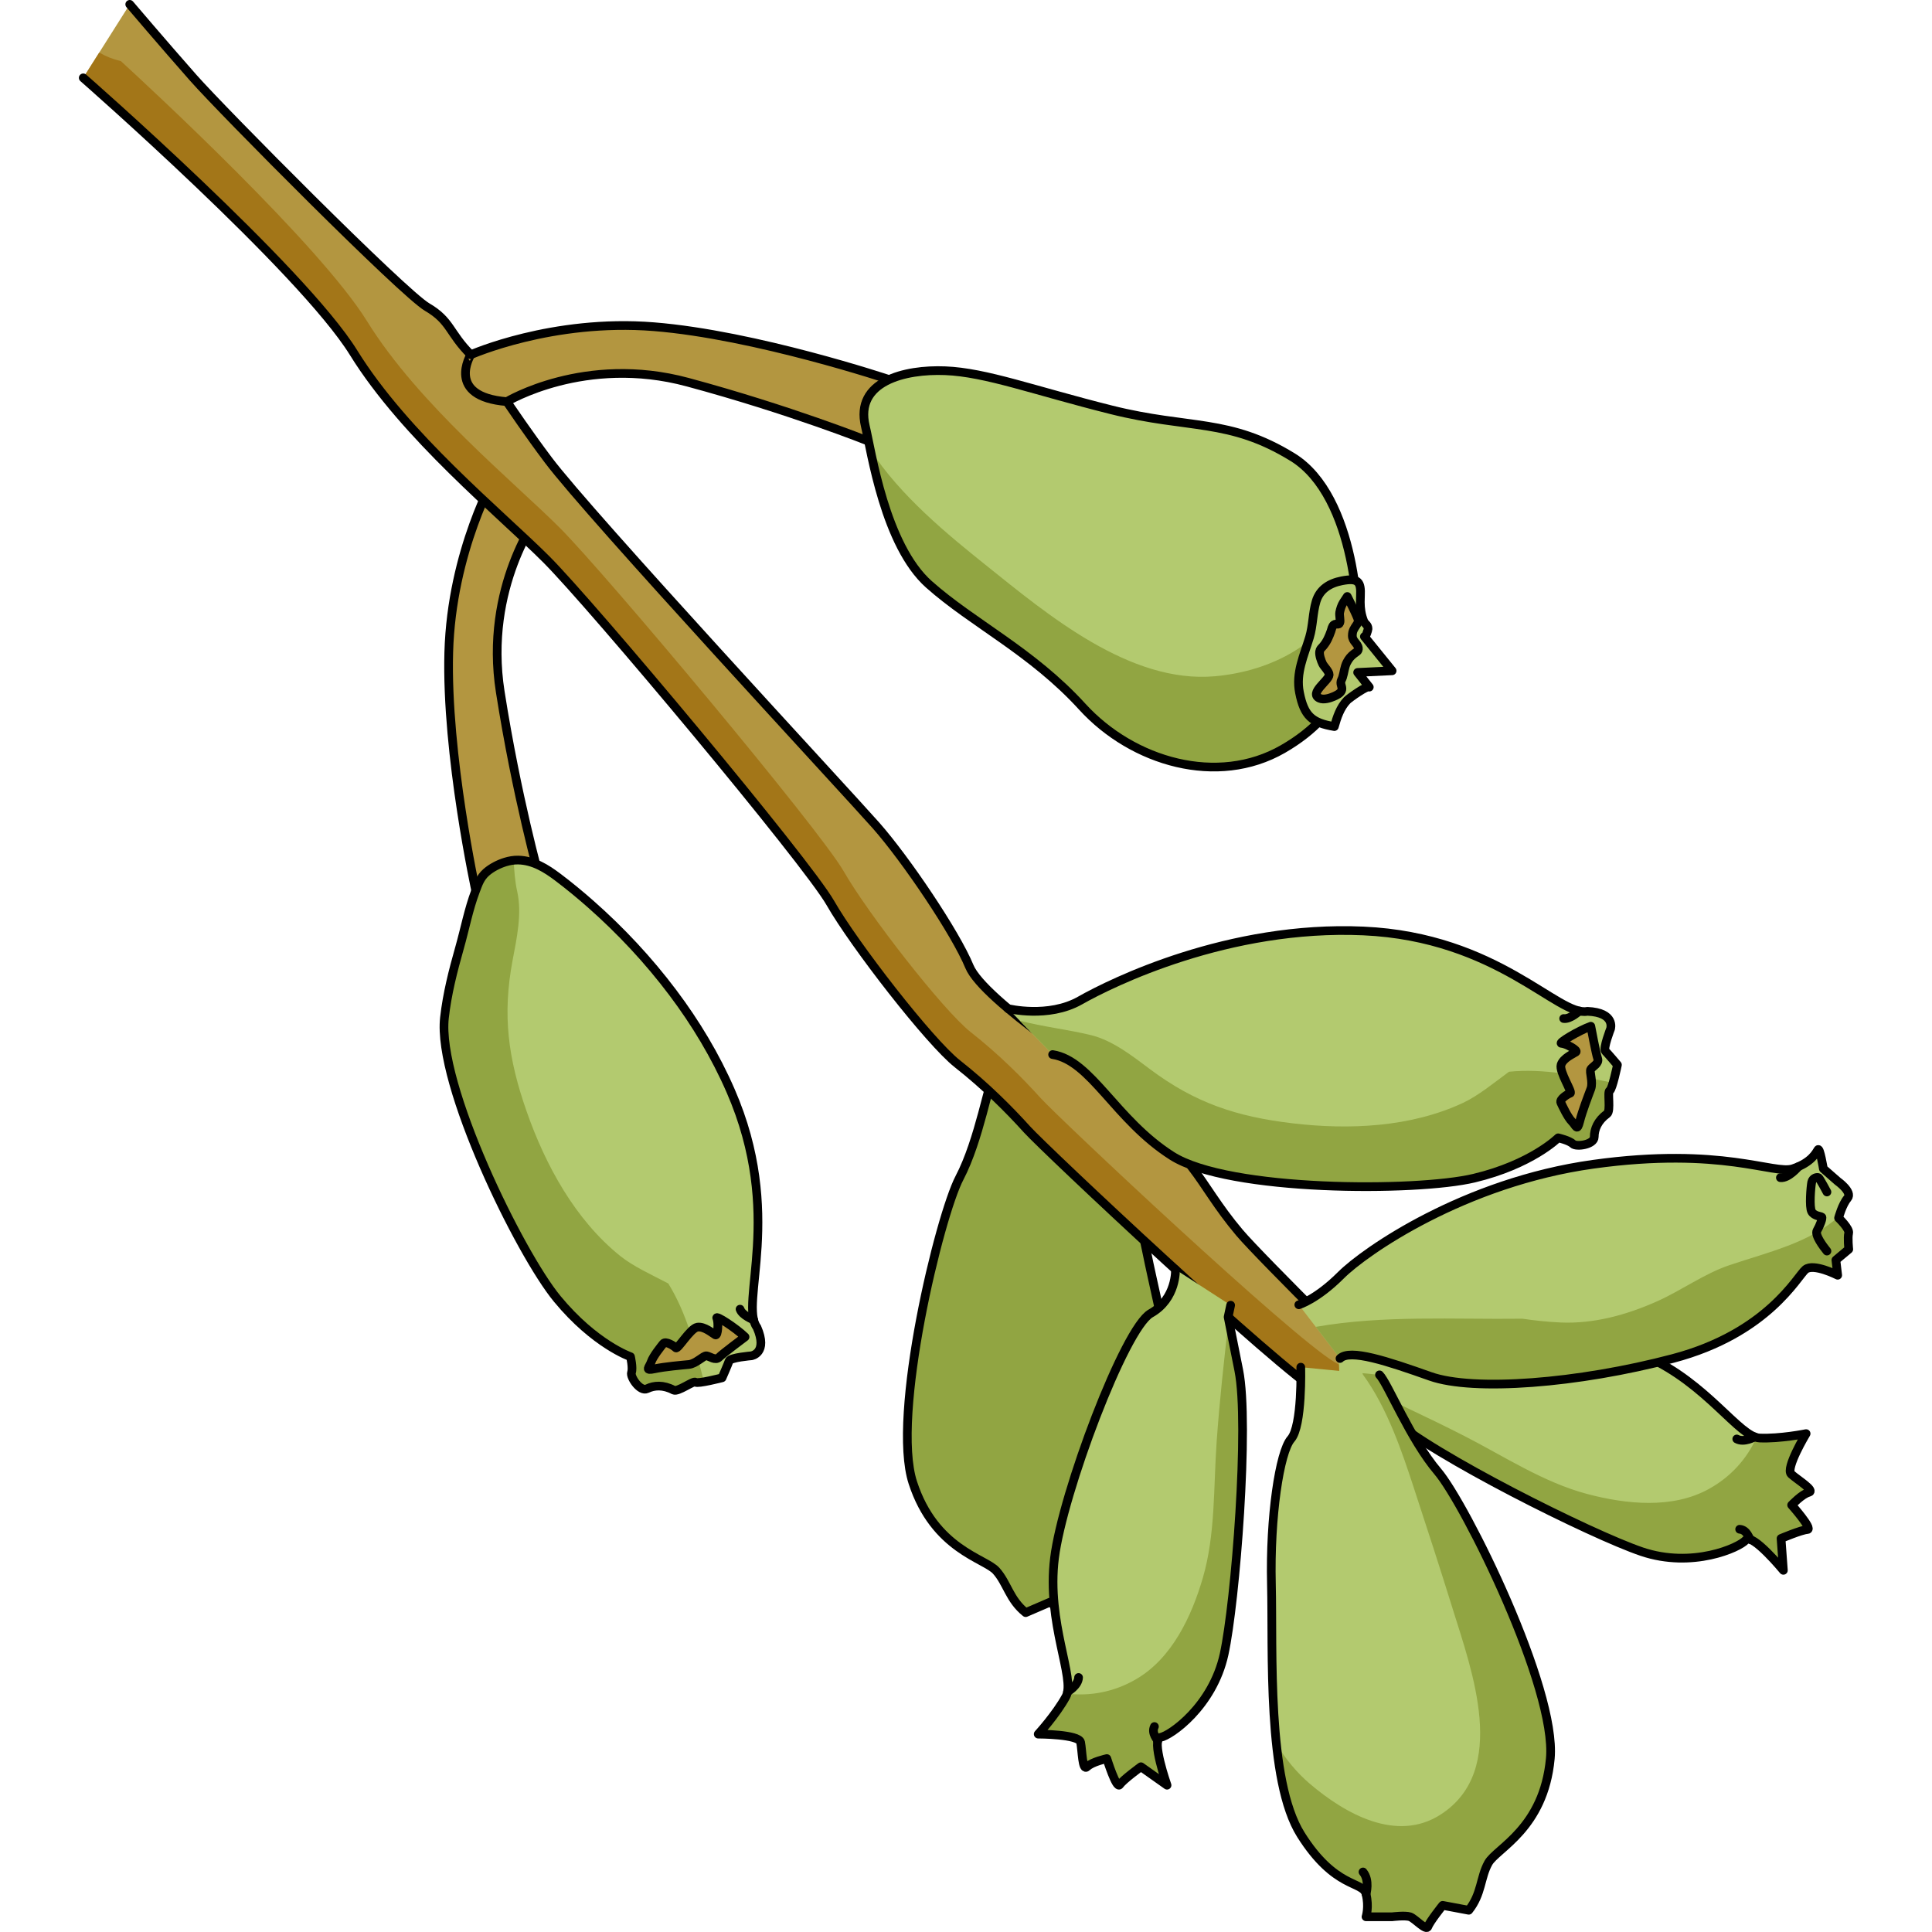 <?xml version="1.0" encoding="utf-8"?>
<!-- Created by: Science Figures, www.sciencefigures.org, Generator: Science Figures Editor -->
<!DOCTYPE svg PUBLIC "-//W3C//DTD SVG 1.1//EN" "http://www.w3.org/Graphics/SVG/1.1/DTD/svg11.dtd">
<svg version="1.1" id="Layer_1" xmlns="http://www.w3.org/2000/svg" xmlns:xlink="http://www.w3.org/1999/xlink" 
	 width="800px" height="800px" viewBox="0 0 204.037 222.183" enable-background="new 0 0 204.037 222.183"
	 xml:space="preserve">
<g>
	<path fill="#B39640" d="M52.916,59.141c0,0-6.36,8.338-4.459,20.428c1.9,12.088,4.518,21.418,4.518,21.418l-7.305,1.597
		c0,0-3.459-15.839-3.135-27.558c0.321-11.721,5.463-20.584,5.463-20.584S53.107,52.021,52.916,59.141z"/>
	<path fill="none" stroke="#000000" stroke-linecap="round" stroke-linejoin="round" stroke-miterlimit="10" d="M52.916,59.141
		c0,0-6.36,8.338-4.459,20.428c1.9,12.088,4.518,21.418,4.518,21.418l-7.305,1.597c0,0-3.459-15.839-3.135-27.558
		c0.321-11.721,5.463-20.584,5.463-20.584S53.107,52.021,52.916,59.141z"/>
	<g>
		<path fill="#91A542" d="M114.007,120.282c0,0,1.3,6.628,2.91,7.804s4.358,8.246,5.864,15.789c1.507,7.543,5.491,21.9,3.031,28.861
			c-2.459,6.961-5.775,6.746-5.812,8.293c-0.036,1.545,0.576,2.561,0.576,2.561l-2.927,0.66c0,0-1.506,0.146-2.013,0.453
			s-1.458,2.059-1.766,1.551c-0.307-0.506-2.182-2.008-2.182-2.008l-2.805,1.209c-1.876-1.5-2.104-3.371-3.391-4.811
			c-1.286-1.441-7.087-2.441-9.591-10.145s3.084-30.685,5.37-35.045c2.286-4.361,3.382-11.208,4.095-12.322"/>
		<path fill="#91A542" d="M101.274,135.455c2.286-4.361,3.382-11.208,4.095-12.322l1.878-0.621
			c-0.007,0.064-0.025,0.125-0.032,0.191c-1.894,4.33-2.438,9.721-2.834,13.873c-0.468,4.891-0.922,9.785-1.311,14.682
			c-0.584,7.355-2.243,19.504,6.525,22.742c5.698,2.104,10.754-2.541,13.905-6.723c1.201-1.596,2.106-3.41,2.763-5.326
			c0.485,4.162,0.517,8.047-0.451,10.785c-2.459,6.961-5.775,6.746-5.812,8.293c-0.036,1.545,0.576,2.561,0.576,2.561l-2.927,0.66
			c0,0-1.506,0.146-2.013,0.453s-1.458,2.059-1.766,1.551c-0.307-0.506-2.182-2.008-2.182-2.008l-2.805,1.209
			c-1.876-1.5-2.104-3.371-3.391-4.811c-1.286-1.441-7.087-2.441-9.591-10.145S98.988,139.815,101.274,135.455z"/>
		<path fill="none" stroke="#000000" stroke-linecap="round" stroke-linejoin="round" stroke-miterlimit="10" d="M114.007,120.282
			c0,0,1.3,6.628,2.91,7.804s4.358,8.246,5.864,15.789c1.507,7.543,5.491,21.9,3.031,28.861c-2.459,6.961-5.775,6.746-5.812,8.293
			c-0.036,1.545,0.576,2.561,0.576,2.561l-2.927,0.66c0,0-1.506,0.146-2.013,0.453s-1.458,2.059-1.766,1.551
			c-0.307-0.506-2.182-2.008-2.182-2.008l-2.805,1.209c-1.876-1.5-2.104-3.371-3.391-4.811c-1.286-1.441-7.087-2.441-9.591-10.145
			s3.084-30.685,5.37-35.045c2.286-4.361,3.382-11.208,4.095-12.322"/>
		<path fill="none" stroke="#000000" stroke-linecap="round" stroke-linejoin="round" stroke-miterlimit="10" d="M120.001,181.029
			c0,0-0.796-1.416-0.22-2.543"/>
	</g>
	<path fill="#B39640" d="M0.5,8.952c0,0,25.15,22.017,31.09,31.611c5.938,9.595,16.904,18.503,22.158,23.758
		s29.928,34.724,32.669,39.521s11.422,15.99,14.62,18.504c3.197,2.512,5.938,5.254,7.995,7.538s28.784,27.413,33.811,30.384
		c5.025,2.969,9.595,0.684,8.909,0c-0.686-0.686-15.763-15.535-18.275-18.504c-2.513-2.97-3.884-5.482-5.482-7.538
		c-1.6-2.057-4.112-6.397-7.082-8.225s-16.904-10.965-18.504-14.849c-1.599-3.884-7.311-12.336-10.737-16.219
		C88.245,91.051,58.774,59.295,53.978,52.9c-4.798-6.396-6.396-9.595-8.909-12.107c-2.514-2.514-2.284-3.883-5.026-5.482
		c-2.741-1.6-23.457-22.475-26.884-26.358S5.848,0.5,5.848,0.5"/>
	<path fill="#A37618" d="M151.752,160.268c-0.147-0.148-0.964-0.953-2.176-2.152c-1.5,0-3.315-0.375-5.194-1.486
		c-5.026-2.969-31.754-28.098-33.811-30.383c-2.057-2.283-4.797-5.025-7.995-7.538c-3.197-2.513-11.879-13.706-14.62-18.504
		c-2.74-4.798-27.414-34.267-32.669-39.521c-5.254-5.254-16.219-14.162-22.158-23.758C27.696,28.149,8.131,10.055,4.828,7.028
		C3.91,6.811,3.076,6.48,2.34,6.043L0.5,8.952c0,0,25.15,22.017,31.09,31.611c5.938,9.595,16.904,18.503,22.158,23.758
		s29.928,34.724,32.669,39.521s11.422,15.99,14.62,18.504c3.197,2.512,5.938,5.254,7.995,7.538s28.784,27.413,33.811,30.384
		C147.868,163.236,152.438,160.951,151.752,160.268z"/>
	<path fill="none" stroke="#000000" stroke-linecap="round" stroke-linejoin="round" stroke-miterlimit="10" d="M0.5,8.952
		c0,0,25.15,22.017,31.09,31.611c5.938,9.595,16.904,18.503,22.158,23.758s29.928,34.724,32.669,39.521s11.422,15.99,14.62,18.504
		c3.197,2.512,5.938,5.254,7.995,7.538s28.784,27.413,33.811,30.384c5.025,2.969,9.595,0.684,8.909,0
		c-0.686-0.686-15.763-15.535-18.275-18.504c-2.513-2.97-3.884-5.482-5.482-7.538c-1.6-2.057-4.112-6.397-7.082-8.225
		s-16.904-10.965-18.504-14.849c-1.599-3.884-7.311-12.336-10.737-16.219C88.245,91.051,58.774,59.295,53.978,52.9
		c-4.798-6.396-6.396-9.595-8.909-12.107c-2.514-2.514-2.284-3.883-5.026-5.482c-2.741-1.6-23.457-22.475-26.884-26.358
		S5.848,0.5,5.848,0.5"/>
	<path fill="#B39640" d="M49.211,46.188c0,0,8.973-5.429,20.789-2.24c11.815,3.188,20.809,6.792,20.809,6.792l2.373-7.091
		c0,0-15.377-5.141-27.063-6.078s-21.051,3.223-21.051,3.223S42.113,45.613,49.211,46.188z"/>
	<path fill="none" stroke="#000000" stroke-linecap="round" stroke-linejoin="round" stroke-miterlimit="10" d="M49.211,46.188
		c0,0,8.973-5.429,20.789-2.24c11.815,3.188,20.809,6.792,20.809,6.792l2.373-7.091c0,0-15.377-5.141-27.063-6.078
		s-21.051,3.223-21.051,3.223S42.113,45.613,49.211,46.188z"/>
	<g>
		<path fill="#B3CA6F" d="M126.108,145.994c0,0,0.156,3.355-2.845,5.045c-3.001,1.688-10.127,20.629-11.065,28.131
			c-0.938,7.502,2.438,13.879,1.313,15.943c-1.126,2.063-3.188,4.313-3.188,4.313s4.688,0,4.876,0.938s0.188,3.377,0.75,2.814
			s2.267-0.938,2.267-0.938s1.109,3.563,1.484,3s2.438-2.063,2.438-2.063l3.001,2.123c0,0-1.876-5.313-0.751-5.5
			c1.126-0.188,6.002-3.563,7.314-9.564c1.313-6.002,2.915-26.488,1.688-32.635c-1.227-6.145-1.227-6.145-1.227-6.145l0.289-1.357"
			/>
		<path fill="#91A542" d="M133.392,157.602c-0.764-3.824-1.052-5.268-1.16-5.813c-0.547,4.658-1.056,9.322-1.388,14.002
			c-0.369,5.18-0.122,10.65-1.595,15.688c-1.292,4.414-3.543,9.25-7.708,11.654c-2.535,1.463-5.249,1.949-7.905,1.641
			c-0.033,0.119-0.069,0.238-0.124,0.34c-1.126,2.063-3.188,4.313-3.188,4.313s4.688,0,4.876,0.938s0.188,3.377,0.75,2.814
			s2.267-0.938,2.267-0.938s1.109,3.563,1.484,3s2.438-2.063,2.438-2.063l3.001,2.123c0,0-1.876-5.313-0.751-5.5
			c1.126-0.188,6.002-3.563,7.314-9.564C133.017,184.234,134.618,163.748,133.392,157.602z"/>
		<path fill="none" stroke="#000000" stroke-linecap="round" stroke-linejoin="round" stroke-miterlimit="10" d="M126.108,145.994
			c0,0,0.156,3.355-2.845,5.045c-3.001,1.688-10.127,20.629-11.065,28.131c-0.938,7.502,2.438,13.879,1.313,15.943
			c-1.126,2.063-3.188,4.313-3.188,4.313s4.688,0,4.876,0.938s0.188,3.377,0.75,2.814s2.267-0.938,2.267-0.938s1.109,3.563,1.484,3
			s2.438-2.063,2.438-2.063l3.001,2.123c0,0-1.876-5.313-0.751-5.5c1.126-0.188,6.002-3.563,7.314-9.564
			c1.313-6.002,2.915-26.488,1.688-32.635c-1.227-6.145-1.227-6.145-1.227-6.145l0.289-1.357"/>
		<path fill="none" stroke="#000000" stroke-linecap="round" stroke-linejoin="round" stroke-miterlimit="10" d="M124.063,200.225
			c0.037-0.137-0.775-0.869-0.376-1.67"/>
		<path fill="none" stroke="#000000" stroke-linecap="round" stroke-linejoin="round" stroke-miterlimit="10" d="M113.693,194.555
			c0,0,1.23-0.682,1.271-1.643"/>
	</g>
	<g>
		<path fill="#B3CA6F" d="M144.718,150.82c0,0,2.794,1.865,5.789,0.166c2.994-1.699,22.897,1.969,29.808,5.037
			s10.63,9.25,12.979,9.352c2.348,0.1,5.34-0.506,5.34-0.506s-2.42,4.016-1.713,4.66c0.706,0.646,2.795,1.902,2.022,2.094
			c-0.772,0.193-1.973,1.459-1.973,1.459s2.48,2.789,1.804,2.82c-0.675,0.031-3.024,1.023-3.024,1.023l0.27,3.666
			c0,0-3.581-4.348-4.323-3.48c-0.74,0.867-6.148,3.303-11.967,1.33s-24.194-11.172-28.824-15.393
			c-4.632-4.223-4.632-4.223-4.632-4.223l-1.312-0.453"/>
		<path fill="#91A542" d="M150.904,163.049c-2.884-2.629-3.971-3.619-4.381-3.994c4.272,1.936,8.529,3.906,12.709,6.035
			c4.627,2.357,9.187,5.393,14.261,6.73c4.447,1.17,9.752,1.738,13.96-0.588c2.563-1.418,4.378-3.492,5.484-5.926
			c0.12,0.033,0.24,0.064,0.355,0.068c2.348,0.1,5.34-0.506,5.34-0.506s-2.42,4.016-1.713,4.66c0.706,0.646,2.795,1.902,2.022,2.094
			c-0.772,0.193-1.973,1.459-1.973,1.459s2.48,2.789,1.804,2.82c-0.675,0.031-3.024,1.023-3.024,1.023l0.27,3.666
			c0,0-3.581-4.348-4.323-3.48c-0.74,0.867-6.148,3.303-11.967,1.33S155.534,167.27,150.904,163.049z"/>
		<path fill="none" stroke="#000000" stroke-linecap="round" stroke-linejoin="round" stroke-miterlimit="10" d="M144.718,150.82
			c0,0,2.794,1.865,5.789,0.166c2.994-1.699,22.897,1.969,29.808,5.037s10.63,9.25,12.979,9.352c2.348,0.1,5.34-0.506,5.34-0.506
			s-2.42,4.016-1.713,4.66c0.706,0.646,2.795,1.902,2.022,2.094c-0.772,0.193-1.973,1.459-1.973,1.459s2.48,2.789,1.804,2.82
			c-0.675,0.031-3.024,1.023-3.024,1.023l0.27,3.666c0,0-3.581-4.348-4.323-3.48c-0.74,0.867-6.148,3.303-11.967,1.33
			s-24.194-11.172-28.824-15.393c-4.632-4.223-4.632-4.223-4.632-4.223l-1.312-0.453"/>
		<path fill="none" stroke="#000000" stroke-linecap="round" stroke-linejoin="round" stroke-miterlimit="10" d="M192.228,177.051
			c-0.136-0.039-0.344-1.113-1.237-1.184"/>
		<path fill="none" stroke="#000000" stroke-linecap="round" stroke-linejoin="round" stroke-miterlimit="10" d="M192.721,165.242
			c0,0-1.218,0.703-2.063,0.242"/>
	</g>
	<g>
		<path fill="#B3CA6F" d="M140.519,157.227c0,0,0.188,6.752-1.125,8.254c-1.313,1.5-2.438,9.002-2.251,16.691
			s-0.544,22.572,3.386,28.822c3.929,6.25,7.117,5.311,7.492,6.813c0.375,1.5,0,2.625,0,2.625h3.001c0,0,1.5-0.188,2.063,0
			s1.876,1.688,2.063,1.125s1.688-2.438,1.688-2.438l3.001,0.563c1.501-1.875,1.313-3.752,2.251-5.439
			c0.938-1.688,6.376-3.938,7.127-12.002c0.75-8.066-9.753-29.258-12.941-33.01c-3.188-3.75-5.761-10.189-6.702-11.121"/>
		<path fill="#91A542" d="M156.272,169.23c-3.188-3.75-5.761-10.189-6.702-11.121l-1.969-0.193c0.021,0.063,0.053,0.117,0.074,0.18
			c2.798,3.809,4.514,8.947,5.813,12.912c1.531,4.668,3.051,9.344,4.506,14.033c2.187,7.049,6.475,18.535-1.368,23.621
			c-5.097,3.305-11.05-0.115-15.043-3.504c-1.521-1.291-2.804-2.861-3.866-4.588c0.442,4.168,1.266,7.965,2.812,10.424
			c3.929,6.25,7.117,5.311,7.492,6.813c0.375,1.5,0,2.625,0,2.625h3.001c0,0,1.5-0.188,2.063,0s1.876,1.688,2.063,1.125
			s1.688-2.438,1.688-2.438l3.001,0.563c1.501-1.875,1.313-3.752,2.251-5.439c0.938-1.688,6.376-3.938,7.127-12.002
			C169.964,194.174,159.461,172.982,156.272,169.23z"/>
		<path fill="none" stroke="#000000" stroke-linecap="round" stroke-linejoin="round" stroke-miterlimit="10" d="M140.519,157.227
			c0,0,0.188,6.752-1.125,8.254c-1.313,1.5-2.438,9.002-2.251,16.691s-0.544,22.572,3.386,28.822
			c3.929,6.25,7.117,5.311,7.492,6.813c0.375,1.5,0,2.625,0,2.625h3.001c0,0,1.5-0.188,2.063,0s1.876,1.688,2.063,1.125
			s1.688-2.438,1.688-2.438l3.001,0.563c1.501-1.875,1.313-3.752,2.251-5.439c0.938-1.688,6.376-3.938,7.127-12.002
			c0.75-8.066-9.753-29.258-12.941-33.01c-3.188-3.75-5.761-10.189-6.702-11.121"/>
		<path fill="none" stroke="#000000" stroke-linecap="round" stroke-linejoin="round" stroke-miterlimit="10" d="M148.021,217.807
			c0,0,0.465-1.555-0.346-2.529"/>
	</g>
	<path fill="none" stroke="#000000" stroke-linecap="round" stroke-linejoin="round" stroke-miterlimit="10" d="M170.122,130.853
		c0,0-1.593,0.087-1.889,0.198"/>
	<g>
		<path fill="#B3CA6F" d="M106.861,115.992c0,0,4.627,1.14,8.279-0.934s17.077-8.687,32.574-7.996
			c15.497,0.691,22.407,9.896,25.764,9.242c3.257,0.136,2.665,2.012,2.665,2.012s-0.888,2.27-0.592,2.566
			c0.296,0.295,1.382,1.579,1.382,1.579s-0.593,2.862-0.889,2.961c-0.297,0.099,0.155,2.337-0.297,2.665
			c-1.085,0.79-1.48,1.777-1.48,2.666c0,0.888-2.072,1.184-2.467,0.789c-0.396-0.395-1.679-0.69-1.679-0.69s-3.06,3.06-9.674,4.639
			s-28.231,1.579-34.746-2.566s-9.278-10.957-13.721-11.647"/>
		<path fill="#91A542" d="M164.467,123.25c-1.768,1.299-3.536,2.761-5.273,3.574c-6.019,2.82-13.129,3.13-19.645,2.355
			c-6.422-0.763-11.194-2.345-16.366-6.219c-2.01-1.506-4.31-3.315-6.787-3.917c-2.714-0.659-5.489-0.955-8.184-1.659l3.77,3.893
			c4.442,0.69,7.206,7.502,13.721,11.647s28.132,4.146,34.746,2.566s9.674-4.639,9.674-4.639s1.283,0.296,1.679,0.69
			c0.395,0.395,2.467,0.099,2.467-0.789c0-0.889,0.396-1.876,1.48-2.666c0.452-0.328,0-2.566,0.297-2.665
			c0.104-0.035,0.244-0.415,0.384-0.889C172.343,123.689,168.537,122.855,164.467,123.25z"/>
		<path fill="none" stroke="#000000" stroke-linecap="round" stroke-linejoin="round" stroke-miterlimit="10" d="M106.861,115.992
			c0,0,4.627,1.14,8.279-0.934s17.077-8.687,32.574-7.996c15.497,0.691,22.407,9.896,25.764,9.242
			c3.257,0.136,2.665,2.012,2.665,2.012s-0.888,2.27-0.592,2.566c0.296,0.295,1.382,1.579,1.382,1.579s-0.593,2.862-0.889,2.961
			c-0.297,0.099,0.155,2.337-0.297,2.665c-1.085,0.79-1.48,1.777-1.48,2.666c0,0.888-2.072,1.184-2.467,0.789
			c-0.396-0.395-1.679-0.69-1.679-0.69s-3.06,3.06-9.674,4.639s-28.231,1.579-34.746-2.566s-9.278-10.957-13.721-11.647"/>
		<path fill="#B39640" d="M173.873,118.02c-1.382,0.494-3.85,1.975-3.356,1.975c0.494,0,1.911,0.79,1.646,0.986
			c-0.265,0.197-1.479,0.691-1.711,1.481s1.348,3.158,1.052,3.257c-0.296,0.1-1.262,0.691-1.075,1.086
			c0.188,0.395,0.78,1.68,1.272,2.172c0.493,0.494,0.592,1.186,0.889,0c0.297-1.184,0.987-2.961,1.283-3.75
			c0.296-0.791-0.197-1.975,0-2.271s0.987-0.654,0.79-1.216C174.465,121.178,173.873,118.02,173.873,118.02z"/>
		<path fill="none" stroke="#000000" stroke-linecap="round" stroke-linejoin="round" stroke-miterlimit="10" d="M173.873,118.02
			c-1.382,0.494-3.85,1.975-3.356,1.975c0.494,0,1.911,0.79,1.646,0.986c-0.265,0.197-1.479,0.691-1.711,1.481
			s1.348,3.158,1.052,3.257c-0.296,0.1-1.262,0.691-1.075,1.086c0.188,0.395,0.78,1.68,1.272,2.172c0.493,0.494,0.592,1.186,0.889,0
			c0.297-1.184,0.987-2.961,1.283-3.75c0.296-0.791-0.197-1.975,0-2.271s0.987-0.654,0.79-1.216
			C174.465,121.178,173.873,118.02,173.873,118.02z"/>
		<path fill="none" stroke="#000000" stroke-linecap="round" stroke-linejoin="round" stroke-miterlimit="10" d="M172.55,116.268
			c0,0-1.059,0.977-1.799,0.865"/>
	</g>
	<g>
		<path fill="#B3CA6F" d="M74.948,125.438c6.194,14.222,0.965,24.477,3.028,27.203c1.311,2.984-0.634,3.277-0.634,3.277
			s-2.43,0.201-2.565,0.596c-0.136,0.396-0.812,1.936-0.812,1.936s-2.831,0.727-3.05,0.506c-0.219-0.223-2.031,1.166-2.523,0.906
			c-1.188-0.629-2.248-0.549-3.045-0.158c-0.798,0.391-1.976-1.342-1.795-1.869c0.182-0.527-0.117-1.813-0.117-1.813
			s-4.093-1.4-8.42-6.646c-4.328-5.246-13.833-24.662-12.974-32.336c0.306-2.736,0.985-5.398,1.736-8.041
			c0.618-2.176,1.038-4.424,1.838-6.535c0.314-0.827,0.537-1.529,1.232-2.145c0.591-0.523,1.44-0.959,2.194-1.188
			c0.474-0.144,0.965-0.23,1.461-0.223c1.759,0.029,3.247,0.967,4.592,1.982c1.281,0.967,2.521,1.99,3.726,3.051
			c3.487,3.074,6.685,6.492,9.479,10.209C70.93,117.646,73.2,121.423,74.948,125.438z"/>
		<path fill="#91A542" d="M71.056,158.992c0.052,0.004,0.112,0.004,0.186,0c0.003,0,0.005,0,0.008,0
			c0.171-0.012,0.391-0.043,0.634-0.084c-1.037-4.041-1.962-7.826-4.105-11.307c-1.944-1.018-4.035-1.963-5.529-3.164
			c-5.179-4.166-8.584-10.418-10.754-16.608c-2.14-6.104-2.816-11.085-1.612-17.435c0.469-2.467,1.083-5.328,0.533-7.817
			c-0.281-1.279-0.356-2.458-0.414-3.632c-0.324,0.035-0.646,0.091-0.958,0.186c-0.754,0.229-1.604,0.664-2.194,1.188
			c-0.695,0.615-0.918,1.317-1.232,2.145c-0.296,0.78-0.531,1.581-0.752,2.387c-0.265,1.281-0.661,2.654-1.084,4.145
			c-0.001,0-0.002,0.002-0.002,0.004c-0.555,1.953-1.069,3.918-1.424,5.914c-0.011,0.057-0.021,0.115-0.03,0.173
			c-0.112,0.648-0.209,1.299-0.282,1.954c-0.859,7.674,8.646,27.09,12.974,32.336c4.327,5.246,8.42,6.646,8.42,6.646
			s0.299,1.285,0.117,1.813c-0.181,0.527,0.997,2.26,1.795,1.869c0.797-0.391,1.857-0.471,3.045,0.158
			c0.492,0.26,2.305-1.129,2.523-0.906c0.018,0.018,0.057,0.027,0.105,0.033C71.032,158.99,71.044,158.99,71.056,158.992z"/>
		<path fill="none" stroke="#000000" stroke-linecap="round" stroke-linejoin="round" stroke-miterlimit="10" d="M74.948,125.438
			c6.194,14.222,0.965,24.477,3.028,27.203c1.311,2.984-0.634,3.277-0.634,3.277s-2.43,0.201-2.565,0.596
			c-0.136,0.396-0.812,1.936-0.812,1.936s-2.831,0.727-3.05,0.506c-0.219-0.223-2.031,1.166-2.523,0.906
			c-1.188-0.629-2.248-0.549-3.045-0.158c-0.798,0.391-1.976-1.342-1.795-1.869c0.182-0.527-0.117-1.813-0.117-1.813
			s-4.093-1.4-8.42-6.646c-4.328-5.246-13.833-24.662-12.974-32.336c0.306-2.736,0.985-5.398,1.736-8.041
			c0.618-2.176,1.038-4.424,1.838-6.535c0.314-0.827,0.537-1.529,1.232-2.145c0.591-0.523,1.44-0.959,2.194-1.188
			c0.474-0.144,0.965-0.23,1.461-0.223c1.759,0.029,3.247,0.967,4.592,1.982c1.281,0.967,2.521,1.99,3.726,3.051
			c3.487,3.074,6.685,6.492,9.479,10.209C70.93,117.646,73.2,121.423,74.948,125.438z"/>
		<path fill="#B39640" d="M76.61,153.748c-1.05-1.023-3.466-2.59-3.249-2.146c0.218,0.445,0.13,2.064-0.163,1.914
			c-0.293-0.152-1.271-1.025-2.082-0.887c-0.811,0.141-2.244,2.6-2.463,2.377s-1.175-0.83-1.448-0.488
			c-0.272,0.342-1.164,1.439-1.39,2.1c-0.228,0.66-0.805,1.051,0.39,0.797c1.193-0.254,3.094-0.414,3.934-0.496
			c0.839-0.082,1.686-1.045,2.038-0.998c0.354,0.045,1.023,0.598,1.44,0.174C74.033,155.67,76.61,153.748,76.61,153.748z"/>
		<path fill="none" stroke="#000000" stroke-linecap="round" stroke-linejoin="round" stroke-miterlimit="10" d="M76.61,153.748
			c-1.05-1.023-3.466-2.59-3.249-2.146c0.218,0.445,0.13,2.064-0.163,1.914c-0.293-0.152-1.271-1.025-2.082-0.887
			c-0.811,0.141-2.244,2.6-2.463,2.377s-1.175-0.83-1.448-0.488c-0.272,0.342-1.164,1.439-1.39,2.1
			c-0.228,0.66-0.805,1.051,0.39,0.797c1.193-0.254,3.094-0.414,3.934-0.496c0.839-0.082,1.686-1.045,2.038-0.998
			c0.354,0.045,1.023,0.598,1.44,0.174C74.033,155.67,76.61,153.748,76.61,153.748z"/>
		<path fill="none" stroke="#000000" stroke-linecap="round" stroke-linejoin="round" stroke-miterlimit="10" d="M77.602,151.791
			c0,0-1.343-0.521-1.568-1.236"/>
	</g>
	<g>
		<path fill="#B3CA6F" d="M140.293,150.051c0,0,2.059-0.617,4.838-3.396s14.205-10.705,29.029-12.765s20.794,1.235,22.956,0.515
			c2.161-0.721,2.677-1.88,2.883-2.188s0.617,2.188,0.617,2.188l1.647,1.441c0,0,1.749,1.234,1.132,1.955
			c-0.618,0.721-1.029,2.266-1.029,2.266s1.293,1.235,1.161,1.75c-0.132,0.514,0.01,1.852,0.01,1.852l-1.479,1.236l0.206,1.75
			c0,0-2.78-1.422-3.707-0.66c-0.926,0.762-4.322,7.35-15.234,10.232c-10.911,2.883-22.956,3.811-27.897,2.061
			c-4.94-1.75-9.264-3.193-10.396-2.061"/>
		<path fill="#91A542" d="M203.537,143.668c0,0-0.142-1.338-0.01-1.852c0.132-0.515-1.161-1.75-1.161-1.75s0.021-0.076,0.053-0.184
			c-3.431,3.07-8.118,4.105-12.575,5.604c-2.93,0.984-5.558,2.928-8.396,4.189c-3.438,1.529-7.213,2.58-11.02,2.414
			c-1.489-0.064-2.962-0.221-4.423-0.436c-7.959,0.098-15.963-0.428-23.763,0.939l2.785,3.633c1.133-1.133,5.456,0.311,10.396,2.061
			c4.941,1.75,16.986,0.822,27.897-2.061c10.912-2.883,14.309-9.471,15.234-10.232c0.927-0.762,3.707,0.66,3.707,0.66l-0.206-1.75
			L203.537,143.668z"/>
		<path fill="none" stroke="#000000" stroke-linecap="round" stroke-linejoin="round" stroke-miterlimit="10" d="M140.293,150.051
			c0,0,2.059-0.617,4.838-3.396s14.205-10.705,29.029-12.765s20.794,1.235,22.956,0.515c2.161-0.721,2.677-1.88,2.883-2.188
			s0.617,2.188,0.617,2.188l1.647,1.441c0,0,1.749,1.234,1.132,1.955c-0.618,0.721-1.029,2.266-1.029,2.266s1.293,1.235,1.161,1.75
			c-0.132,0.514,0.01,1.852,0.01,1.852l-1.479,1.236l0.206,1.75c0,0-2.78-1.422-3.707-0.66c-0.926,0.762-4.322,7.35-15.234,10.232
			c-10.911,2.883-22.956,3.811-27.897,2.061c-4.94-1.75-9.264-3.193-10.396-2.061"/>
		<path fill="none" stroke="#000000" stroke-linecap="round" stroke-linejoin="round" stroke-miterlimit="10" d="M197.729,134.185
			c0,0-1.127,1.352-2.054,1.249"/>
		<path fill="none" stroke="#000000" stroke-linecap="round" stroke-linejoin="round" stroke-miterlimit="10" d="M201.028,143.875
			c-0.412-0.515-1.442-1.854-1.133-2.368s0.664-1.44,0.538-1.544s-0.848-0.102-1.156-0.617c-0.308-0.516-0.103-2.883,0-3.396
			c0.104-0.516,0.66-0.607,0.794-0.51s0.957,1.641,0.957,1.641"/>
	</g>
	<g>
		<path fill="#B3CA6F" d="M90.442,49.012c0.689,2.884,2.251,13.69,7.314,18.191c5.064,4.502,11.815,7.689,17.63,14.066
			s15.566,9.189,23.068,4.877c7.502-4.314,7.877-9.941,8.44-12.191c0.563-2.25,0-16.879-7.314-21.381
			c-7.314-4.501-11.843-3.188-20.831-5.438c-8.99-2.251-14.429-4.313-19.117-4.501C94.943,42.447,89.214,43.873,90.442,49.012z"/>
		<path fill="#91A542" d="M146.318,64.72c-0.079,0.96-0.258,1.927-0.577,2.894c-2.118,6.413-8.771,9.593-15.088,10.156
			c-9.81,0.875-19.287-7.119-26.45-12.857c-4.146-3.322-9.785-7.904-13.197-13.221c0.922,4.403,2.733,11.94,6.751,15.512
			c5.064,4.502,11.815,7.689,17.63,14.066s15.566,9.189,23.068,4.877c7.502-4.314,7.877-9.941,8.44-12.191
			C147.163,72.881,147.174,68.986,146.318,64.72z"/>
		<path fill="none" stroke="#000000" stroke-linecap="round" stroke-linejoin="round" stroke-miterlimit="10" d="M90.442,49.012
			c0.689,2.884,2.251,13.69,7.314,18.191c5.064,4.502,11.815,7.689,17.63,14.066s15.566,9.189,23.068,4.877
			c7.502-4.314,7.877-9.941,8.44-12.191c0.563-2.25,0-16.879-7.314-21.381c-7.314-4.501-11.843-3.188-20.831-5.438
			c-8.99-2.251-14.429-4.313-19.117-4.501C94.943,42.447,89.214,43.873,90.442,49.012z"/>
		<path fill="#B3CA6F" stroke="#000000" stroke-linecap="round" stroke-linejoin="round" stroke-miterlimit="10" d="M147.364,69.236
			c-0.001-0.227,0.006-0.459,0.018-0.704c0.077-1.616-0.241-2.114-2.149-1.739c-1.413,0.277-2.533,0.973-2.953,2.375
			c-0.399,1.334-0.353,2.775-0.759,4.125c-0.636,2.118-1.602,4.095-1.149,6.364c0.534,2.679,1.419,3.464,4.008,3.9
			c0.305-1.081,0.666-2.185,1.464-3.021c0.224-0.234,2.354-1.768,2.553-1.518c-0.003-0.004-1.339-1.688-1.339-1.688l3.965-0.188
			c0,0-3.182-3.93-3.188-3.938c0.14,0.172,0.417-0.791,0.418-0.861c0.007-0.509-0.358-0.551-0.503-0.929
			C147.459,70.661,147.367,69.992,147.364,69.236z"/>
		<path fill="#B39640" stroke="#000000" stroke-linecap="round" stroke-linejoin="round" stroke-miterlimit="10" d="M143.783,77.602
			c0.01-0.377-0.589-0.928-0.75-1.256c-0.171-0.348-0.41-1.012-0.348-1.412c0.049-0.31,0.178-0.365,0.395-0.618
			c0.439-0.513,0.687-1.103,0.91-1.731c0.077-0.217,0.137-0.599,0.346-0.739c0.287-0.194,0.54,0.101,0.671-0.235
			c0.092-0.235-0.073-0.864-0.015-1.174c0.076-0.396,0.205-0.806,0.419-1.148c0.141-0.227,0.314-0.485,0.455-0.691
			c0.356,0.723,0.747,1.463,1.068,2.202c0.204,0.469,0.272,0.65,0.03,1.018c-0.295,0.445-0.516,0.706-0.517,1.282
			c-0.003,0.654,0.63,0.895,0.693,1.434c0.042,0.354-0.227,0.438-0.476,0.631c-0.396,0.304-0.612,0.567-0.84,0.995
			c-0.295,0.556-0.313,1.172-0.506,1.757c-0.068,0.207-0.184,0.342-0.192,0.566c-0.013,0.344,0.228,0.623,0.069,0.966
			c-0.143,0.311-0.594,0.52-0.89,0.649c-0.437,0.191-1.151,0.415-1.621,0.206C141.404,79.732,143.764,78.271,143.783,77.602z"/>
	</g>
</g>
</svg>